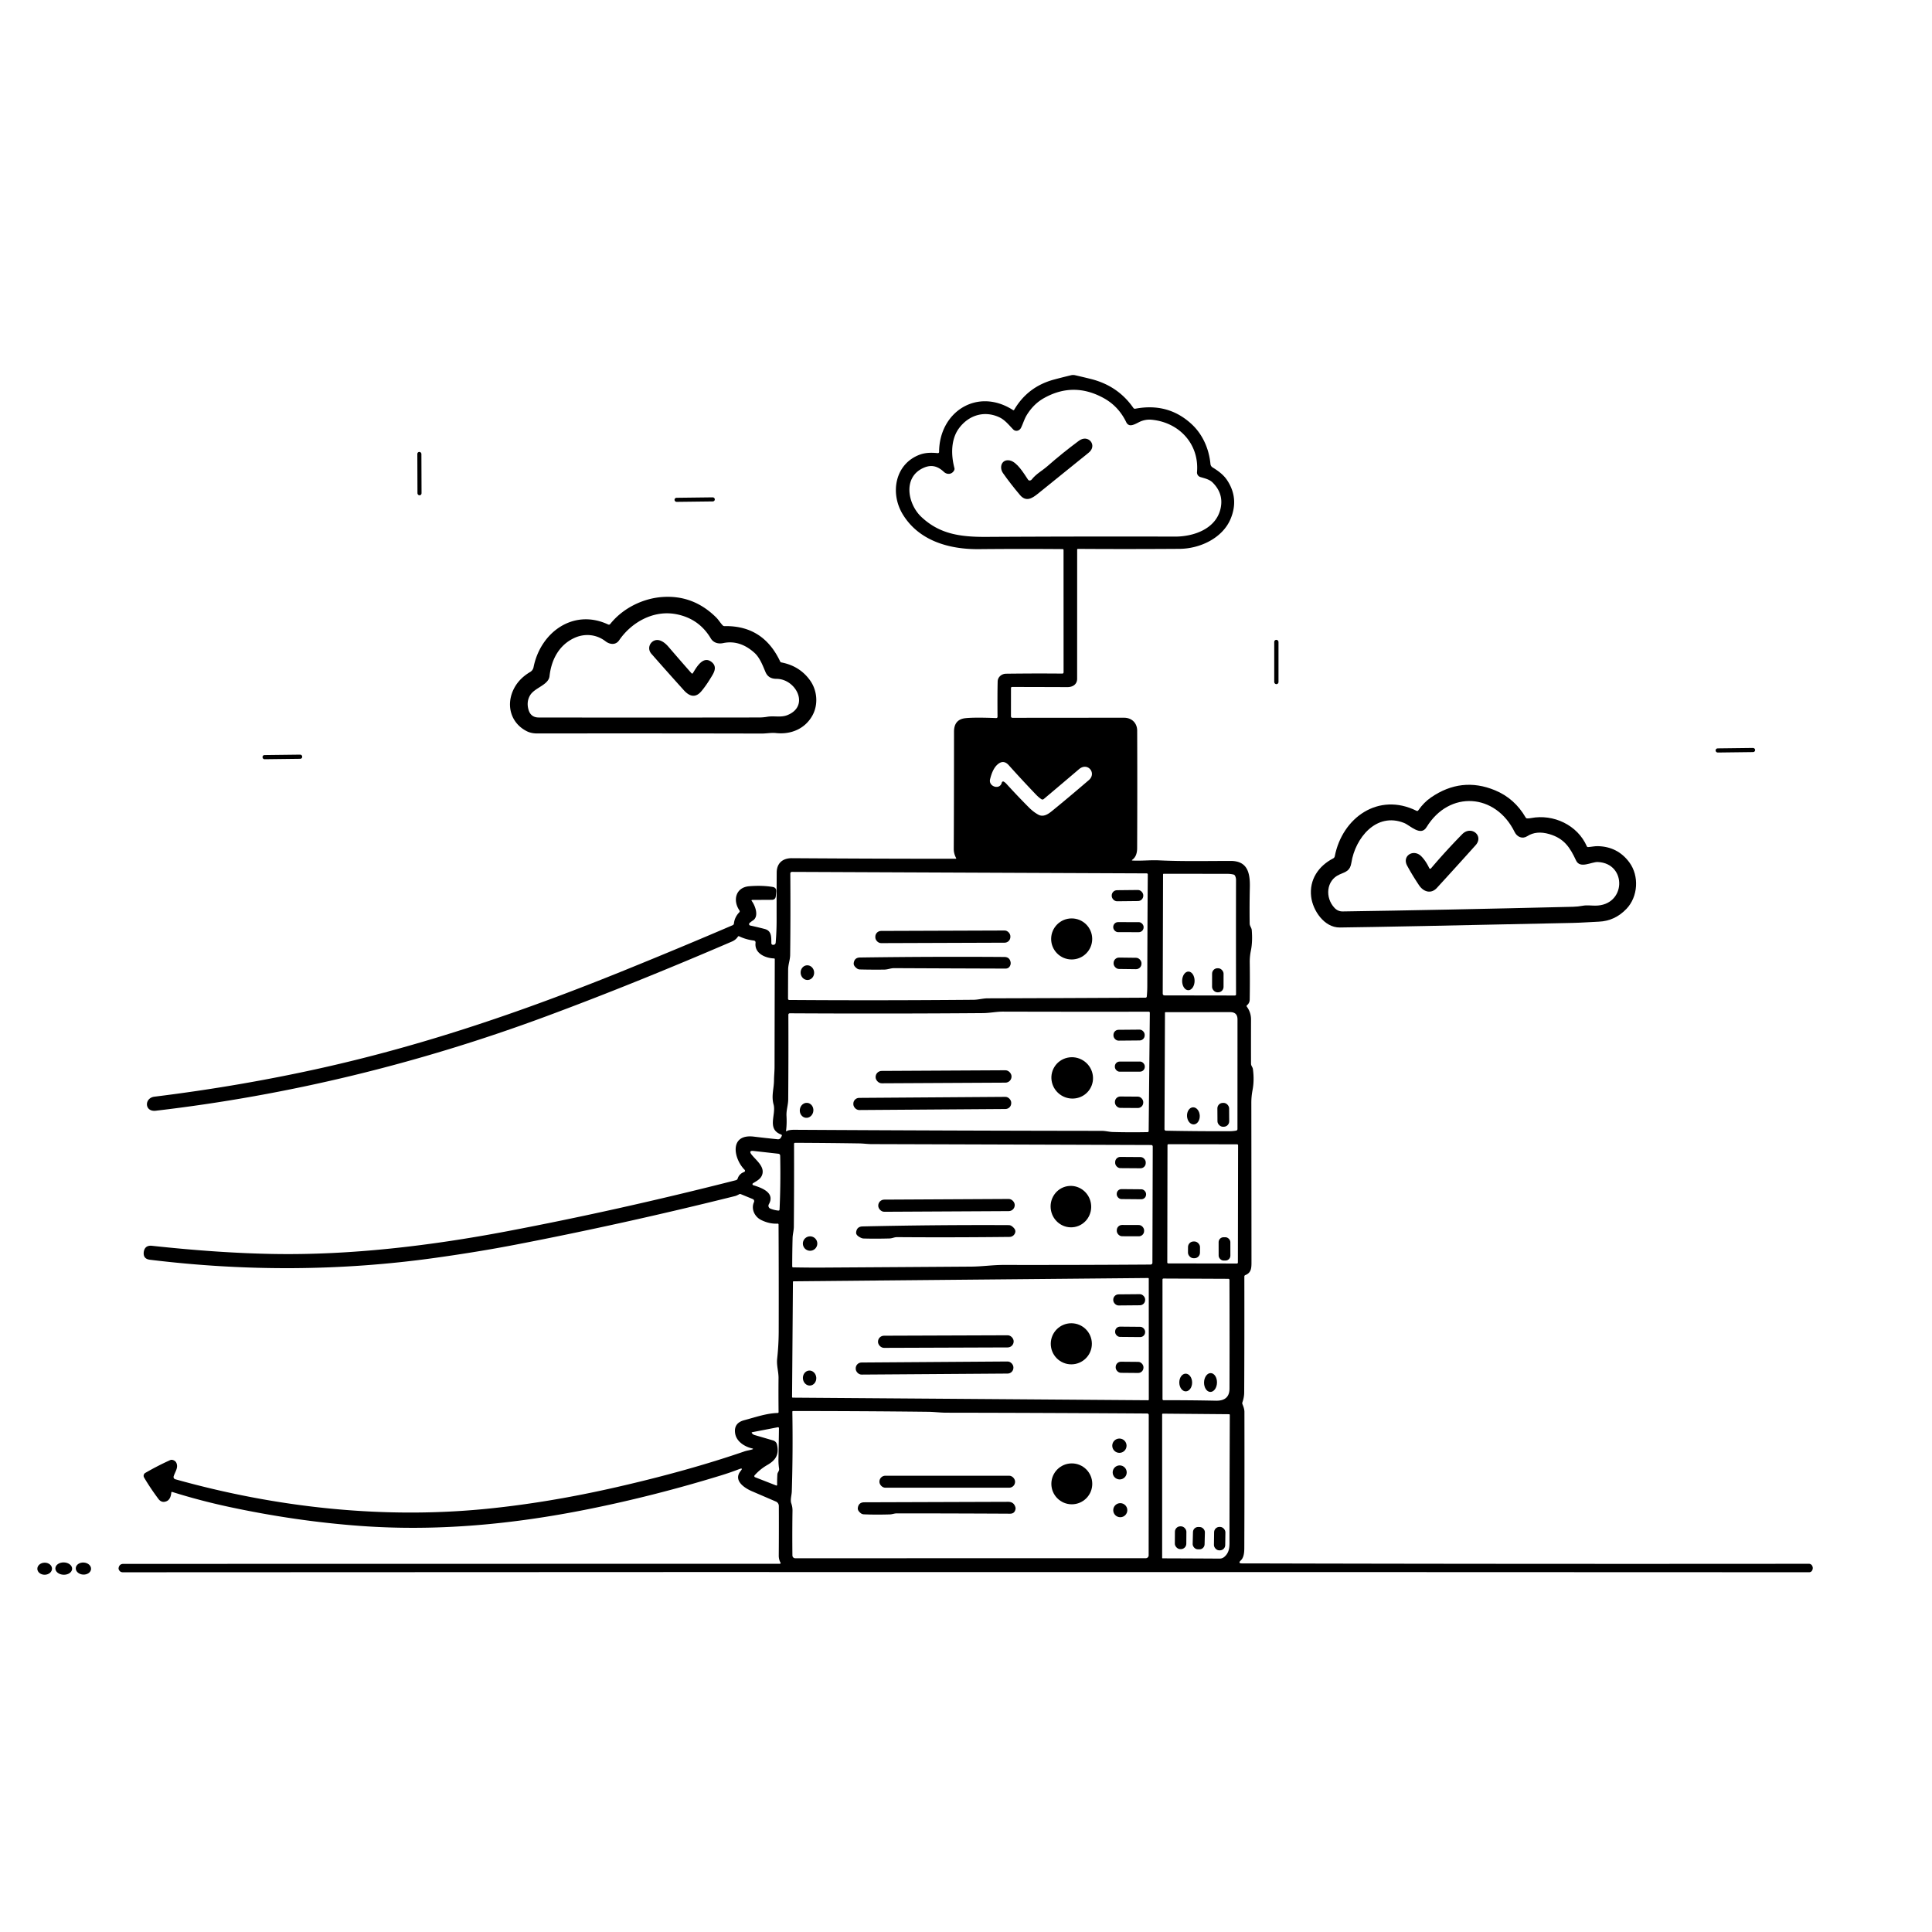 <svg xmlns="http://www.w3.org/2000/svg" version="1.1" viewBox="0.00 0.00 1024.00 1024.00">
<g id="Parent-Group"><g fill="rgba(0,0,0,0)" id="Group-rgba(0,0,0,0)">
<path d="   M 1024.00 0.00   L 1024.00 1024.00   L 0.00 1024.00   L 0.00 0.00   L 1024.00 0.00   Z   M 358.21 833.22   L 358.95 833.45   Q 359.47 833.61 359.19 834.07   Q 359.03 834.33 358.71 834.39   C 354.79 835.18 350.99 834.99 347.06 835.29   Q 313.36 837.89 284.27 841.13   Q 269.53 842.77 256.34 845.83   C 252.60 846.69 247.21 848.12 244.91 851.34   A 1.47 1.44 -29.3 0 0 244.64 852.27   C 245.03 858.09 254.83 860.10 259.52 861.01   Q 269.85 863.00 279.81 864.05   Q 300.15 866.20 321.80 867.16   Q 348.06 868.31 367.64 868.73   Q 449.09 870.47 535.25 868.92   Q 631.61 867.20 706.00 863.92   C 718.31 863.37 730.32 863.12 742.69 862.25   C 758.66 861.12 774.78 860.58 790.93 858.91   C 794.75 858.52 821.14 856.32 818.09 849.94   C 816.57 846.79 812.52 844.90 809.33 844.03   Q 796.96 840.63 781.66 839.00   Q 764.85 837.21 747.57 835.50   Q 742.48 835.00 735.88 834.83   Q 733.02 834.76 729.46 833.24   L 958.84 833.32   Q 960.02 833.32 960.53 832.26   Q 961.12 831.04 960.47 829.85   A 1.94 1.94 0.0 0 0 958.77 828.84   Q 799.81 828.99 663.75 828.64   Q 661.00 828.63 658.31 828.64   Q 655.96 828.64 657.67 827.03   C 659.63 825.21 659.50 821.56 659.51 819.50   Q 659.64 786.50 659.57 748.34   C 659.57 746.99 659.07 745.53 658.54 744.29   Q 658.32 743.77 658.50 743.25   Q 659.44 740.59 659.45 737.98   Q 659.59 711.61 659.53 676.57   A 0.79 0.77 79.7 0 1 660.02 675.84   C 663.42 674.50 663.31 671.75 663.31 668.38   Q 663.29 626.42 663.23 584.44   Q 663.23 581.17 663.88 577.72   Q 664.87 572.51 664.06 566.61   C 663.92 565.53 663.07 564.97 663.07 563.73   Q 663.03 552.87 663.07 540.38   Q 663.08 536.58 660.81 533.51   A 0.51 0.51 0.0 0 1 660.90 532.82   Q 662.34 531.66 662.37 529.78   Q 662.53 520.05 662.39 510.11   Q 662.35 506.98 663.01 503.76   Q 663.95 499.19 663.46 492.97   C 663.36 491.70 662.36 490.88 662.35 489.41   Q 662.22 479.62 662.44 470.33   C 662.61 462.63 661.23 456.30 652.25 456.31   C 639.46 456.32 626.80 456.61 614.33 456.01   C 609.68 455.79 605.06 456.35 600.33 456.11   Q 599.60 456.07 600.19 455.65   Q 602.69 453.85 602.71 449.53   Q 602.85 418.07 602.73 387.30   C 602.71 383.13 599.80 380.42 595.80 380.42   Q 565.44 380.42 536.73 380.46   Q 535.83 380.46 535.83 379.56   L 535.84 364.75   Q 535.84 364.11 536.48 364.11   Q 549.79 364.13 565.74 364.19   C 568.47 364.20 570.90 362.80 570.90 359.77   Q 570.91 324.46 570.92 291.33   Q 570.92 290.92 571.34 290.92   Q 596.77 291.09 625.16 290.90   C 636.12 290.83 648.04 285.14 652.26 274.98   Q 656.77 264.11 650.38 254.48   C 648.46 251.59 645.65 249.56 642.74 247.77   Q 641.68 247.11 641.56 245.87   C 640.81 237.93 637.46 230.30 631.74 224.95   Q 619.31 213.31 601.77 216.62   Q 601.07 216.75 600.67 216.16   Q 592.51 204.43 578.12 200.85   Q 573.90 199.80 569.80 198.87   A 4.61 4.54 44.3 0 0 567.71 198.88   Q 563.01 200.00 558.74 201.15   Q 544.70 204.90 537.52 217.23   A 0.42 0.41 32.0 0 1 536.94 217.36   C 518.16 205.22 497.82 218.14 497.74 239.54   A 0.63 0.63 0.0 0 1 497.05 240.17   C 493.79 239.86 490.59 239.83 487.49 240.98   C 474.40 245.85 471.64 261.25 478.41 272.49   C 486.96 286.68 503.16 291.21 518.81 291.06   Q 541.06 290.85 563.18 291.03   Q 563.70 291.04 563.70 291.55   L 563.72 356.27   Q 563.72 357.03 562.96 357.02   Q 549.16 356.88 533.25 357.08   C 530.91 357.11 528.84 358.80 528.78 361.19   Q 528.61 368.30 528.71 379.81   Q 528.72 380.63 527.90 380.59   Q 516.60 380.14 511.72 380.65   Q 505.66 381.28 505.65 387.78   Q 505.63 428.29 505.51 449.87   Q 505.49 452.42 506.73 454.71   Q 506.97 455.16 506.46 455.16   Q 466.82 455.17 419.68 454.86   C 414.98 454.83 411.69 457.39 411.67 462.45   Q 411.60 474.54 411.62 487.49   Q 411.63 493.52 411.13 499.59   Q 411.04 500.61 410.04 500.77   Q 409.75 500.81 409.47 500.75   A 0.85 0.84 -83.0 0 1 408.83 499.93   C 408.82 496.42 408.93 493.32 405.28 492.37   Q 401.59 491.41 397.63 490.55   A 0.78 0.77 -59.4 0 1 397.29 489.21   Q 398.18 488.44 399.13 487.82   C 402.39 485.64 400.26 480.02 398.49 477.60   Q 398.04 476.99 398.80 476.98   L 409.04 476.92   Q 411.04 476.91 411.20 474.92   L 411.40 472.53   Q 411.57 470.42 409.48 470.09   Q 403.75 469.17 397.05 469.73   C 389.99 470.32 388.24 477.12 391.89 482.50   Q 392.28 483.07 391.80 483.58   Q 389.35 486.15 389.00 489.46   Q 388.92 490.11 388.32 490.38   Q 361.59 501.87 331.15 514.22   C 277.24 536.09 225.09 553.88 169.99 566.15   Q 127.18 575.68 81.87 581.26   C 76.36 581.94 76.52 589.41 82.55 588.71   Q 187.54 576.46 289.33 538.73   Q 335.46 521.63 387.95 499.03   Q 389.98 498.16 391.08 496.47   Q 391.35 496.05 391.80 496.27   Q 395.35 497.98 399.44 498.50   Q 400.58 498.64 400.45 499.78   C 399.82 505.28 405.59 507.83 410.27 507.99   Q 410.65 508.01 410.65 508.39   Q 410.58 535.13 410.53 565.46   C 410.53 567.86 410.26 570.22 410.24 572.61   C 410.18 577.12 408.77 580.88 410.01 585.39   C 411.49 590.74 406.25 598.44 414.02 601.33   Q 414.60 601.55 414.33 602.11   C 413.89 603.03 413.45 603.96 412.21 603.84   Q 405.43 603.15 399.59 602.44   C 386.35 600.83 388.76 614.13 394.67 620.03   A 0.70 0.69 -32.8 0 1 394.42 621.17   Q 391.81 622.14 391.00 624.63   A 1.40 1.39 1.9 0 1 390.02 625.54   Q 327.84 641.39 268.61 652.62   C 227.95 660.33 185.95 665.28 145.61 664.64   Q 116.42 664.18 80.60 660.30   Q 76.83 659.89 76.21 663.47   Q 76.20 663.55 76.19 663.62   Q 75.79 667.24 79.45 667.69   Q 156.42 677.10 230.78 666.68   Q 253.81 663.45 272.86 659.78   Q 330.75 648.63 389.69 633.91   Q 390.38 633.74 391.79 632.97   Q 392.20 632.74 392.63 632.92   L 398.99 635.53   A 1.20 1.20 0.0 0 1 399.63 637.13   C 397.96 640.79 399.98 644.92 403.43 646.62   Q 407.77 648.77 412.15 648.56   Q 412.65 648.54 412.65 649.04   Q 412.80 677.86 412.73 705.55   Q 412.71 712.92 411.91 720.17   C 411.52 723.72 412.67 726.95 412.64 730.40   Q 412.56 738.70 412.66 748.39   Q 412.67 748.91 412.15 748.92   C 406.32 749.04 400.18 751.22 394.44 752.74   Q 388.77 754.24 389.65 759.77   C 390.32 764.05 394.69 766.79 398.64 767.69   Q 399.61 767.92 398.66 768.23   C 397.31 768.67 395.88 768.82 394.54 769.28   Q 364.75 779.54 326.86 788.20   Q 290.82 796.45 257.53 799.74   C 202.37 805.18 146.16 798.97 92.88 784.03   A 1.23 1.22 16.4 0 1 92.04 782.49   C 92.62 780.57 94.10 778.54 93.82 776.55   Q 93.51 774.25 91.37 773.77   A 1.91 1.84 38.4 0 0 90.22 773.88   Q 83.75 776.78 77.01 780.67   A 1.78 1.78 0.0 0 0 76.37 783.11   Q 79.59 788.60 83.94 794.43   Q 85.67 796.74 88.22 795.70   C 90.09 794.95 90.63 792.85 90.80 791.05   A 0.35 0.35 0.0 0 1 91.25 790.75   Q 105.94 795.36 120.95 798.59   Q 156.60 806.27 191.13 808.78   C 231.53 811.72 271.59 807.96 311.69 799.91   Q 346.94 792.83 382.36 781.93   Q 387.17 780.45 391.83 778.65   Q 394.10 777.77 392.56 779.66   C 388.45 784.67 394.61 788.70 398.46 790.35   Q 404.91 793.13 411.24 795.85   A 2.57 2.56 11.4 0 1 412.80 798.19   Q 412.86 811.62 412.76 824.52   C 412.75 825.70 413.03 827.07 413.62 828.11   Q 414.02 828.83 413.20 828.83   L 65.42 828.89   Q 63.29 828.89 62.87 830.98   Q 62.77 831.47 63.00 831.96   Q 63.62 833.35 65.14 833.34   L 358.21 833.22   Z   M 223.354 240.576   A 1.06 1.06 0.0 0 0 222.29 239.52   L 222.25 239.52   A 1.06 1.06 0.0 0 0 221.194 240.584   L 221.266 261.464   A 1.06 1.06 0.0 0 0 222.33 262.52   L 222.37 262.52   A 1.06 1.06 0.0 0 0 223.426 261.456   L 223.354 240.576   Z   M 378.869 264.639   A 1.05 1.05 0.0 0 0 377.806 263.602   L 358.548 263.838   A 1.05 1.05 0.0 0 0 357.51 264.901   L 357.511 264.961   A 1.05 1.05 0.0 0 0 358.574 265.998   L 377.832 265.762   A 1.05 1.05 0.0 0 0 378.87 264.7   L 378.869 264.639   Z   M 322.27 330.96   C 303.98 322.44 286.49 335.03 282.79 353.65   A 3.72 3.72 0.0 0 1 281.02 356.15   Q 274.63 359.93 271.94 365.95   C 268.21 374.29 270.97 383.42 279.23 387.57   Q 281.58 388.75 284.73 388.75   Q 346.26 388.67 403.64 388.80   C 406.20 388.81 408.80 388.26 411.32 388.54   C 419.41 389.41 426.88 386.14 430.69 379.05   C 433.78 373.30 433.15 365.93 429.35 360.62   Q 423.87 352.97 414.16 351.10   Q 413.69 351.01 413.49 350.58   Q 404.51 331.46 384.01 331.86   Q 383.44 331.87 383.05 331.46   C 381.83 330.20 380.90 328.59 379.67 327.35   Q 367.54 315.23 350.99 316.43   C 340.66 317.18 330.12 322.38 323.48 330.67   Q 322.99 331.29 322.27 330.96   Z   M 677.63 340.22   A 1.10 1.10 0.0 0 0 676.53 339.12   L 676.47 339.12   A 1.10 1.10 0.0 0 0 675.37 340.22   L 675.37 361.52   A 1.10 1.10 0.0 0 0 676.47 362.62   L 676.53 362.62   A 1.10 1.10 0.0 0 0 677.63 361.52   L 677.63 340.22   Z   M 930.249 397.482   A 1.07 1.07 0.0 0 0 929.166 396.425   L 910.367 396.655   A 1.07 1.07 0.0 0 0 909.31 397.738   L 909.311 397.798   A 1.07 1.07 0.0 0 0 910.394 398.855   L 929.193 398.625   A 1.07 1.07 0.0 0 0 930.25 397.542   L 930.249 397.482   Z   M 160.168 400.962   A 1.00 1.00 0.0 0 0 159.156 399.974   L 140.137 400.206   A 1.00 1.00 0.0 0 0 139.15 401.218   L 139.152 401.418   A 1.00 1.00 0.0 0 0 140.164 402.406   L 159.183 402.174   A 1.00 1.00 0.0 0 0 160.17 401.162   L 160.168 400.962   Z   M 750.75 429.73   C 730.69 419.78 711.47 433.28 707.46 453.82   Q 707.31 454.60 706.61 454.97   C 698.80 459.01 693.86 466.28 694.94 475.29   C 695.81 482.56 701.86 491.69 710.17 491.59   Q 736.67 491.27 833.61 489.16   C 838.26 489.06 842.85 488.70 847.47 488.50   Q 855.93 488.13 862.08 481.69   C 868.18 475.29 868.93 464.30 863.57 457.05   Q 857.42 448.75 846.95 448.48   C 845.24 448.43 843.46 448.86 841.74 448.97   Q 841.25 449.00 841.05 448.55   C 836.12 437.27 823.36 431.33 811.50 433.59   Q 810.49 433.79 809.41 433.78   Q 808.92 433.78 808.67 433.35   Q 802.79 423.15 792.31 418.84   Q 774.63 411.56 758.47 422.66   Q 754.64 425.29 751.75 429.47   Q 751.36 430.04 750.75 429.73   Z   M 27.569 831.369   A 3.89 3.20 -1.2 0 0 23.613 828.251   A 3.89 3.20 -1.2 0 0 19.791 831.532   A 3.89 3.20 -1.2 0 0 23.747 834.649   A 3.89 3.20 -1.2 0 0 27.569 831.369   Z   M 38.238 831.52   A 4.45 3.27 1.8 0 0 33.893 828.112   A 4.45 3.27 1.8 0 0 29.342 831.24   A 4.45 3.27 1.8 0 0 33.687 834.648   A 4.45 3.27 1.8 0 0 38.238 831.52   Z   M 48.262 831.625   A 4.06 3.20 3.6 0 0 44.411 828.176   A 4.06 3.20 3.6 0 0 40.158 831.115   A 4.06 3.20 3.6 0 0 44.009 834.564   A 4.06 3.20 3.6 0 0 48.262 831.625   Z" />
<path d="   M 598.40 225.25   C 600.09 225.97 602.92 224.03 604.56 223.35   Q 607.38 222.19 610.40 222.47   C 625.06 223.86 635.69 235.42 634.44 250.22   A 2.52 2.52 0.0 0 0 636.22 252.84   C 638.51 253.53 641.03 254.05 642.77 255.80   Q 648.62 261.67 646.96 269.38   C 644.64 280.24 632.81 284.44 622.72 284.41   Q 575.32 284.27 522.67 284.56   C 508.74 284.63 497.91 282.99 488.34 273.98   C 481.09 267.16 478.29 252.79 489.65 247.90   C 493.82 246.10 497.10 247.14 500.28 250.11   C 502.00 251.71 504.52 251.48 505.68 249.37   Q 506.03 248.74 505.85 248.04   C 504.00 241.01 504.03 232.94 508.13 227.21   C 513.26 220.07 521.70 217.38 529.79 221.23   C 532.67 222.61 534.76 225.29 536.98 227.57   C 538.34 228.96 540.38 228.34 541.18 226.71   C 542.27 224.47 542.93 222.05 544.24 219.93   Q 547.85 214.08 553.32 211.01   Q 569.10 202.16 585.17 211.11   Q 592.95 215.45 597.00 223.91   A 2.78 2.77 -1.2 0 0 598.40 225.25   Z   M 546.01 254.66   Q 545.28 254.83 544.86 254.20   C 542.72 251.03 539.10 244.84 535.22 244.05   C 531.02 243.19 529.37 247.56 531.63 250.79   Q 535.56 256.39 540.61 262.37   C 543.80 266.15 547.00 264.17 550.01 261.75   Q 563.59 250.83 577.04 239.92   C 581.81 236.06 576.82 229.93 571.84 233.62   Q 563.18 240.03 555.18 247.06   C 552.38 249.52 549.18 251.14 546.83 254.15   Q 546.52 254.55 546.01 254.66   Z" />
<path d="   M 405.70 356.13   C 406.81 358.78 408.81 359.79 411.57 359.80   C 421.91 359.83 429.39 374.26 417.27 379.05   C 413.85 380.40 410.26 379.29 406.67 379.90   Q 404.50 380.27 402.43 380.28   Q 341.45 380.37 285.55 380.29   Q 281.25 380.28 280.09 376.05   Q 278.94 371.86 281.00 368.46   C 283.44 364.43 290.74 363.10 291.26 358.36   C 292.24 349.48 296.43 341.83 304.36 338.15   C 309.83 335.61 316.09 336.15 320.92 339.88   C 323.19 341.63 326.32 342.04 328.16 339.36   C 334.77 329.72 346.37 323.32 358.18 325.49   Q 370.41 327.75 376.72 338.34   C 378.10 340.67 380.65 341.41 383.25 340.86   Q 392.09 339.00 399.88 346.01   C 402.70 348.55 404.25 352.69 405.70 356.13   Z   M 366.52 356.85   Q 361.03 350.64 354.30 342.81   Q 351.98 340.11 349.63 339.41   C 345.54 338.19 342.25 343.10 345.25 346.52   Q 353.74 356.19 362.46 365.85   Q 367.46 371.38 371.69 366.43   Q 374.41 363.24 377.61 357.81   C 378.96 355.52 379.72 353.05 377.35 351.03   C 372.72 347.10 369.10 353.75 367.24 356.79   A 0.45 0.45 0.0 0 1 366.52 356.85   Z" />
<path d="   M 532.03 414.30   A 0.70 0.70 0.0 0 0 530.99 414.74   C 530.03 418.92 523.84 416.93 524.75 413.08   Q 526.08 407.48 528.73 405.17   Q 531.86 402.43 534.68 405.59   Q 541.72 413.45 549.18 421.23   Q 550.46 422.57 551.95 423.59   A 1.03 1.02 42.0 0 0 553.18 423.53   Q 562.88 415.37 571.90 407.68   C 576.50 403.75 581.38 409.80 577.10 413.48   Q 566.54 422.55 557.62 429.82   C 555.56 431.50 553.03 433.24 550.35 431.80   Q 547.79 430.42 545.31 427.94   Q 539.34 421.94 533.38 415.40   Q 532.78 414.74 532.03 414.30   Z" />
<path d="   M 756.07 438.46   C 768.14 418.68 792.72 420.45 802.78 440.98   C 804.07 443.63 806.91 444.85 809.49 443.19   Q 814.31 440.07 821.21 442.10   C 829.09 444.41 832.17 449.24 835.34 456.07   C 837.46 460.63 843.53 456.74 846.89 456.89   C 862.46 457.57 861.99 480.03 845.48 480.01   C 843.23 480.01 841.10 479.65 838.85 480.07   Q 836.35 480.54 833.78 480.61   Q 762.40 482.35 711.66 483.08   Q 709.13 483.12 707.32 481.20   C 702.21 475.81 702.90 466.64 709.89 463.54   C 713.42 461.99 715.58 461.62 716.27 457.23   C 718.27 444.31 729.39 430.25 744.22 436.19   C 747.32 437.43 753.01 443.49 756.07 438.46   Z   M 758.46 460.25   A 0.56 0.56 0.0 0 1 757.53 460.13   Q 755.73 456.31 753.34 453.88   C 749.27 449.74 742.97 453.55 745.81 458.80   Q 748.47 463.73 752.10 469.17   C 754.44 472.68 758.45 474.02 761.58 470.61   Q 772.73 458.45 782.11 447.97   C 786.62 442.95 779.72 437.33 774.99 442.15   Q 766.18 451.14 758.46 460.25   Z" />
<path d="   M 418.80 506.11   Q 419.04 485.93 418.88 462.96   A 0.83 0.83 0.0 0 1 419.71 462.12   L 607.80 462.91   A 0.56 0.56 0.0 0 1 608.35 463.47   Q 608.15 490.33 608.09 522.29   Q 608.09 525.31 607.82 528.12   Q 607.75 528.79 607.08 528.79   Q 563.02 529.03 523.46 529.14   C 520.98 529.15 518.52 529.89 515.99 529.91   Q 465.31 530.35 418.31 530.01   A 0.64 0.64 0.0 0 1 417.67 529.37   Q 417.68 521.81 417.73 513.95   C 417.74 511.15 418.76 508.85 418.80 506.11   Z   M 605.958 474.493   A 2.81 2.81 0.0 0 0 603.119 471.712   L 592.02 471.828   A 2.81 2.81 0.0 0 0 589.239 474.668   L 589.242 474.908   A 2.81 2.81 0.0 0 0 592.081 477.688   L 603.18 477.572   A 2.81 2.81 0.0 0 0 605.961 474.732   L 605.958 474.493   Z   M 578.89 497.66   A 10.88 10.88 0.0 0 0 568.01 486.78   A 10.88 10.88 0.0 0 0 557.13 497.66   A 10.88 10.88 0.0 0 0 568.01 508.54   A 10.88 10.88 0.0 0 0 578.89 497.66   Z   M 606.14 491.324   A 2.56 2.56 0.0 0 0 603.585 488.76   L 592.605 488.74   A 2.56 2.56 0.0 0 0 590.04 491.296   L 590.04 491.496   A 2.56 2.56 0.0 0 0 592.595 494.06   L 603.575 494.08   A 2.56 2.56 0.0 0 0 606.14 491.524   L 606.14 491.324   Z   M 535.519 496.225   A 3.05 3.05 0.0 0 0 532.458 493.186   L 466.979 493.414   A 3.05 3.05 0.0 0 0 463.94 496.475   L 463.941 496.835   A 3.05 3.05 0.0 0 0 467.002 499.874   L 532.481 499.646   A 3.05 3.05 0.0 0 0 535.52 496.585   L 535.519 496.225   Z   M 473.94 513.14   Q 503.04 513.28 532.87 513.37   Q 534.85 513.38 535.51 511.51   Q 535.78 510.74 535.63 509.95   Q 535.12 507.24 532.35 507.22   Q 494.35 506.95 455.81 507.50   Q 452.85 507.54 452.49 510.48   Q 452.31 511.90 454.19 513.30   A 2.72 2.71 -26.0 0 0 455.74 513.83   Q 461.88 513.99 468.66 513.91   C 470.60 513.88 472.04 513.14 473.94 513.14   Z   M 605.011 510.56   A 2.88 2.88 0.0 0 0 602.167 507.645   L 593.147 507.535   A 2.88 2.88 0.0 0 0 590.232 510.38   L 590.229 510.66   A 2.88 2.88 0.0 0 0 593.073 513.575   L 602.093 513.685   A 2.88 2.88 0.0 0 0 605.008 510.84   L 605.011 510.56   Z   M 428.25 519.407   A 3.90 3.58 85.3 0 0 431.498 515.227   A 3.90 3.58 85.3 0 0 427.61 511.633   A 3.90 3.58 85.3 0 0 424.362 515.813   A 3.90 3.58 85.3 0 0 428.25 519.407   Z" />
<path d="   M 616.83 463.11   Q 634.24 463.13 650.57 463.15   Q 652.28 463.16 653.77 463.52   A 1.27 1.26 -6.2 0 1 654.60 464.18   Q 655.13 465.24 655.12 466.45   Q 655.06 495.67 655.13 526.98   Q 655.13 527.64 654.47 527.64   L 617.30 527.58   Q 616.27 527.58 616.27 526.55   L 616.44 463.50   Q 616.44 463.11 616.83 463.11   Z   M 648.516 516.065   A 2.87 2.87 0.0 0 0 645.651 513.19   L 645.311 513.19   A 2.87 2.87 0.0 0 0 642.436 516.055   L 642.424 523.075   A 2.87 2.87 0.0 0 0 645.289 525.95   L 645.629 525.95   A 2.87 2.87 0.0 0 0 648.504 523.085   L 648.516 516.065   Z   M 629.808 524.83   A 4.94 3.30 90.6 0 0 633.16 519.925   A 4.94 3.30 90.6 0 0 629.912 514.95   A 4.94 3.30 90.6 0 0 626.56 519.855   A 4.94 3.30 90.6 0 0 629.808 524.83   Z" />
<path d="   M 417.85 599.12   Q 417.46 599.20 417.15 599.44   Q 416.56 599.89 416.65 599.15   Q 417.08 595.63 416.86 591.51   C 416.69 588.37 417.75 585.72 417.77 582.69   Q 417.94 559.70 417.85 537.93   Q 417.85 537.06 418.72 537.07   Q 470.66 537.36 520.97 536.97   C 524.62 536.94 528.06 536.17 531.66 536.18   Q 571.75 536.29 608.90 536.22   A 0.54 0.53 90.0 0 1 609.43 536.76   L 608.82 599.48   A 0.58 0.58 0.0 0 1 608.25 600.05   Q 598.98 600.23 589.84 599.99   C 587.91 599.94 586.01 599.39 584.07 599.38   Q 503.58 599.29 420.83 598.81   Q 419.33 598.80 417.85 599.12   Z   M 606.698 548.378   A 2.68 2.68 0.0 0 0 603.995 545.721   L 592.815 545.819   A 2.68 2.68 0.0 0 0 590.159 548.522   L 590.162 548.902   A 2.68 2.68 0.0 0 0 592.865 551.559   L 604.045 551.461   A 2.68 2.68 0.0 0 0 606.701 548.758   L 606.698 548.378   Z   M 577.697 577.165   A 11.08 10.91 31.9 0 0 574.055 562.048   A 11.08 10.91 31.9 0 0 558.883 565.455   A 11.08 10.91 31.9 0 0 562.525 580.572   A 11.08 10.91 31.9 0 0 577.697 577.165   Z   M 606.76 565.176   A 2.54 2.54 0.0 0 0 604.215 562.641   L 593.435 562.659   A 2.54 2.54 0.0 0 0 590.9 565.204   L 590.9 565.484   A 2.54 2.54 0.0 0 0 593.445 568.019   L 604.225 568.001   A 2.54 2.54 0.0 0 0 606.76 565.456   L 606.76 565.176   Z   M 536.129 570.481   A 3.23 3.23 0.0 0 0 532.882 567.268   L 467.303 567.612   A 3.23 3.23 0.0 0 0 464.09 570.859   L 464.091 570.959   A 3.23 3.23 0.0 0 0 467.338 574.172   L 532.917 573.828   A 3.23 3.23 0.0 0 0 536.13 570.581   L 536.129 570.481   Z   M 605.951 584.122   A 2.87 2.87 0.0 0 0 603.101 581.232   L 593.821 581.168   A 2.87 2.87 0.0 0 0 590.931 584.018   L 590.929 584.318   A 2.87 2.87 0.0 0 0 593.779 587.207   L 603.059 587.272   A 2.87 2.87 0.0 0 0 605.949 584.422   L 605.951 584.122   Z   M 535.968 584.418   A 3.08 3.08 0.0 0 0 532.867 581.36   L 455.349 581.901   A 3.08 3.08 0.0 0 0 452.29 585.002   L 452.292 585.282   A 3.08 3.08 0.0 0 0 455.393 588.341   L 532.912 587.799   A 3.08 3.08 0.0 0 0 535.97 584.698   L 535.968 584.418   Z   M 427.06 592.454   A 3.98 3.60 96.5 0 0 431.087 588.908   A 3.98 3.60 96.5 0 0 427.961 584.546   A 3.98 3.60 96.5 0 0 423.933 588.092   A 3.98 3.60 96.5 0 0 427.06 592.454   Z" />
<path d="   M 617.81 536.46   L 652.05 536.45   Q 655.90 536.45 655.90 540.30   L 655.88 598.43   A 0.85 0.84 -4.9 0 1 655.17 599.26   Q 653.41 599.56 651.77 599.57   Q 635.53 599.64 617.99 599.30   A 0.80 0.80 0.0 0 1 617.20 598.50   L 617.46 536.81   A 0.35 0.35 0.0 0 1 617.81 536.46   Z   M 651.456 587.428   A 2.89 2.89 0.0 0 0 648.546 584.559   L 648.106 584.562   A 2.89 2.89 0.0 0 0 645.236 587.472   L 645.284 594.332   A 2.89 2.89 0.0 0 0 648.194 597.201   L 648.634 597.198   A 2.89 2.89 0.0 0 0 651.504 594.288   L 651.456 587.428   Z   M 632.765 595.963   A 4.54 3.38 86.9 0 0 635.895 591.247   A 4.54 3.38 86.9 0 0 632.274 586.897   A 4.54 3.38 86.9 0 0 629.145 591.613   A 4.54 3.38 86.9 0 0 632.765 595.963   Z" />
<path d="   M 609.86 670.24   Q 571.04 670.51 532.00 670.44   C 526.22 670.43 520.60 671.29 514.87 671.33   Q 474.75 671.61 437.25 671.84   Q 428.78 671.90 420.36 671.73   A 0.48 0.48 0.0 0 1 419.89 671.25   Q 419.90 663.40 420.09 656.14   C 420.14 654.20 420.73 652.21 420.75 650.20   Q 420.93 629.31 420.86 606.33   Q 420.85 605.71 421.47 605.71   Q 438.98 605.78 455.37 606.03   C 457.61 606.06 459.79 606.40 462.09 606.40   Q 537.84 606.62 610.07 606.88   Q 610.98 606.88 610.98 607.79   L 610.80 669.30   A 0.95 0.94 -0.3 0 1 609.86 670.24   Z   M 607.261 616.027   A 2.74 2.74 0.0 0 0 604.541 613.268   L 593.821 613.193   A 2.74 2.74 0.0 0 0 591.062 615.913   L 591.059 616.373   A 2.74 2.74 0.0 0 0 593.779 619.133   L 604.499 619.207   A 2.74 2.74 0.0 0 0 607.258 616.486   L 607.261 616.027   Z   M 569.565 650.343   A 10.99 10.75 79.7 0 0 578.177 637.608   A 10.99 10.75 79.7 0 0 565.635 628.717   A 10.99 10.75 79.7 0 0 557.023 641.452   A 10.99 10.75 79.7 0 0 569.565 650.343   Z   M 607.451 632.888   A 2.52 2.52 0.0 0 0 604.953 630.346   L 594.433 630.254   A 2.52 2.52 0.0 0 0 591.891 632.752   L 591.889 632.992   A 2.52 2.52 0.0 0 0 594.387 635.534   L 604.907 635.626   A 2.52 2.52 0.0 0 0 607.449 633.128   L 607.451 632.888   Z   M 537.829 638.641   A 3.18 3.18 0.0 0 0 534.633 635.477   L 468.654 635.823   A 3.18 3.18 0.0 0 0 465.49 639.019   L 465.491 639.099   A 3.18 3.18 0.0 0 0 468.687 642.263   L 534.666 641.917   A 3.18 3.18 0.0 0 0 537.83 638.721   L 537.829 638.641   Z   M 475.48 655.71   Q 504.34 655.93 535.08 655.59   A 3.15 3.14 -84.4 0 0 538.12 653.09   Q 538.46 651.48 536.25 649.87   A 2.81 2.77 62.9 0 0 534.65 649.34   Q 496.31 649.15 457.19 650.03   Q 454.11 650.10 453.77 653.17   Q 453.58 654.84 456.49 656.14   A 3.53 3.45 57.0 0 0 457.78 656.43   Q 463.86 656.61 471.44 656.41   C 472.94 656.37 474.01 655.70 475.48 655.71   Z   M 606.401 652.095   A 2.80 2.80 0.0 0 0 603.61 649.285   L 594.731 649.255   A 2.80 2.80 0.0 0 0 591.921 652.045   L 591.919 652.425   A 2.80 2.80 0.0 0 0 594.71 655.235   L 603.59 655.265   A 2.80 2.80 0.0 0 0 606.399 652.475   L 606.401 652.095   Z   M 433.19 659.11   A 3.83 3.83 0.0 0 0 429.36 655.28   A 3.83 3.83 0.0 0 0 425.53 659.11   A 3.83 3.83 0.0 0 0 429.36 662.94   A 3.83 3.83 0.0 0 0 433.19 659.11   Z" />
<path d="   M 656.106 669.183   A 0.51 0.51 0.0 0 1 655.595 669.692   L 619.195 669.628   A 0.51 0.51 0.0 0 1 618.686 669.117   L 618.794 606.957   A 0.51 0.51 0.0 0 1 619.305 606.448   L 655.705 606.512   A 0.51 0.51 0.0 0 1 656.214 607.023   L 656.106 669.183   Z   M 652.114 658.365   A 2.61 2.61 0.0 0 0 649.499 655.759   L 648.499 655.761   A 2.61 2.61 0.0 0 0 645.894 658.375   L 645.906 665.515   A 2.61 2.61 0.0 0 0 648.521 668.121   L 649.521 668.119   A 2.61 2.61 0.0 0 0 652.126 665.505   L 652.114 658.365   Z   M 636.03 660.982   A 2.95 2.95 0.0 0 0 633.101 658.012   L 632.641 658.009   A 2.95 2.95 0.0 0 0 629.67 660.938   L 629.65 663.918   A 2.95 2.95 0.0 0 0 632.579 666.888   L 633.039 666.891   A 2.95 2.95 0.0 0 0 636.01 663.962   L 636.03 660.982   Z" />
<path d="   M 407.50 638.29   C 411.07 632.04 403.40 629.48 399.22 628.17   A 0.56 0.55 -52.7 0 1 399.09 627.17   C 400.86 626.02 402.90 625.12 403.80 623.06   C 405.75 618.54 400.77 615.04 398.36 611.97   Q 396.60 609.71 399.44 610.03   L 412.59 611.51   A 1.04 1.03 -87.5 0 1 413.51 612.52   Q 413.82 627.35 413.18 641.04   Q 413.15 641.70 412.48 641.63   Q 410.24 641.39 408.30 640.59   A 1.62 1.62 0.0 0 1 407.50 638.29   Z" />
<path d="   M 420.61 679.11   L 608.52 677.37   A 0.35 0.35 0.0 0 1 608.87 677.72   L 608.89 741.81   A 0.35 0.35 0.0 0 1 608.54 742.16   L 420.16 740.78   A 0.35 0.35 0.0 0 1 419.81 740.43   L 420.27 679.45   A 0.35 0.35 0.0 0 1 420.61 679.11   Z   M 606.948 688.726   A 2.81 2.81 0.0 0 0 604.114 685.941   L 592.835 686.039   A 2.81 2.81 0.0 0 0 590.049 688.874   L 590.052 689.134   A 2.81 2.81 0.0 0 0 592.886 691.919   L 604.165 691.821   A 2.81 2.81 0.0 0 0 606.951 688.986   L 606.948 688.726   Z   M 578.71 712.24   A 10.89 10.89 0.0 0 0 567.82 701.35   A 10.89 10.89 0.0 0 0 556.93 712.24   A 10.89 10.89 0.0 0 0 567.82 723.13   A 10.89 10.89 0.0 0 0 578.71 712.24   Z   M 606.941 705.859   A 2.60 2.60 0.0 0 0 604.364 703.237   L 593.664 703.143   A 2.60 2.60 0.0 0 0 591.041 705.721   L 591.039 705.961   A 2.60 2.60 0.0 0 0 593.616 708.583   L 604.316 708.677   A 2.60 2.60 0.0 0 0 606.939 706.099   L 606.941 705.859   Z   M 537.26 710.885   A 3.17 3.17 0.0 0 0 534.079 707.726   L 468.519 707.954   A 3.17 3.17 0.0 0 0 465.36 711.135   L 465.36 711.236   A 3.17 3.17 0.0 0 0 468.541 714.394   L 534.101 714.166   A 3.17 3.17 0.0 0 0 537.26 710.985   L 537.26 710.885   Z   M 537.128 724.678   A 3.08 3.08 0.0 0 0 534.027 721.62   L 456.609 722.16   A 3.08 3.08 0.0 0 0 453.55 725.262   L 453.552 725.502   A 3.08 3.08 0.0 0 0 456.653 728.56   L 534.071 728.02   A 3.08 3.08 0.0 0 0 537.13 724.918   L 537.128 724.678   Z   M 606.061 724.634   A 2.79 2.79 0.0 0 0 603.295 721.82   L 594.156 721.74   A 2.79 2.79 0.0 0 0 591.342 724.506   L 591.339 724.806   A 2.79 2.79 0.0 0 0 594.105 727.62   L 603.244 727.7   A 2.79 2.79 0.0 0 0 606.058 724.934   L 606.061 724.634   Z   M 429.426 734.367   A 3.98 3.55 85.3 0 0 432.638 730.109   A 3.98 3.55 85.3 0 0 428.774 726.433   A 3.98 3.55 85.3 0 0 425.562 730.691   A 3.98 3.55 85.3 0 0 429.426 734.367   Z" />
<path d="   M 616.74 742.14   A 0.59 0.58 89.5 0 1 616.15 741.55   L 616.14 678.26   Q 616.14 677.65 616.74 677.65   L 651.08 677.80   A 0.57 0.56 89.5 0 1 651.64 678.36   Q 651.74 710.18 651.66 735.99   Q 651.64 742.54 644.49 742.40   Q 630.92 742.12 616.74 742.14   Z   M 628.491 737.45   A 4.69 3.40 89.5 0 0 631.85 732.73   A 4.69 3.40 89.5 0 0 628.409 728.07   A 4.69 3.40 89.5 0 0 625.05 732.79   A 4.69 3.40 89.5 0 0 628.491 737.45   Z   M 641.487 737.749   A 4.99 3.43 91.3 0 0 645.029 732.838   A 4.99 3.43 91.3 0 0 641.713 727.771   A 4.99 3.43 91.3 0 0 638.171 732.682   A 4.99 3.43 91.3 0 0 641.487 737.749   Z" />
<path d="   M 419.40 796.81   C 418.75 794.94 419.61 792.50 419.67 790.47   Q 420.31 770.19 419.96 748.24   A 0.37 0.37 0.0 0 1 420.33 747.87   Q 456.94 747.88 492.03 748.28   C 495.20 748.32 498.46 748.76 501.70 748.76   Q 554.73 748.84 608.08 749.19   A 0.78 0.78 0.0 0 1 608.86 749.97   L 608.81 824.36   A 1.53 1.53 0.0 0 1 607.28 825.89   L 421.49 825.91   A 1.49 1.48 -0.4 0 1 420.00 824.45   Q 419.86 812.85 420.04 800.67   Q 420.07 798.75 419.40 796.81   Z   M 597.10 766.25   A 3.79 3.79 0.0 0 0 593.31 762.46   A 3.79 3.79 0.0 0 0 589.52 766.25   A 3.79 3.79 0.0 0 0 593.31 770.04   A 3.79 3.79 0.0 0 0 597.10 766.25   Z   M 578.92 786.47   A 10.84 10.84 0.0 0 0 568.08 775.63   A 10.84 10.84 0.0 0 0 557.24 786.47   A 10.84 10.84 0.0 0 0 568.08 797.31   A 10.84 10.84 0.0 0 0 578.92 786.47   Z   M 597.18 780.41   A 3.72 3.72 0.0 0 0 593.46 776.69   A 3.72 3.72 0.0 0 0 589.74 780.41   A 3.72 3.72 0.0 0 0 593.46 784.13   A 3.72 3.72 0.0 0 0 597.18 780.41   Z   M 538.01 785.29   A 3.13 3.13 0.0 0 0 534.88 782.16   L 469.24 782.16   A 3.13 3.13 0.0 0 0 466.11 785.29   L 466.11 785.39   A 3.13 3.13 0.0 0 0 469.24 788.52   L 534.88 788.52   A 3.13 3.13 0.0 0 0 538.01 785.39   L 538.01 785.29   Z   M 475.42 802.12   Q 505.47 802.13 535.34 802.29   Q 537.72 802.30 538.22 799.97   Q 538.34 799.41 538.19 798.87   Q 537.36 795.99 534.37 796.00   L 458.08 796.25   Q 455.05 796.26 454.66 799.27   Q 454.48 800.64 456.22 802.02   A 2.70 2.69 -24.1 0 0 457.80 802.62   Q 463.84 802.89 471.62 802.67   C 472.95 802.63 474.04 802.11 475.42 802.12   Z   M 597.50 800.43   A 3.73 3.73 0.0 0 0 593.77 796.70   A 3.73 3.73 0.0 0 0 590.04 800.43   A 3.73 3.73 0.0 0 0 593.77 804.16   A 3.73 3.73 0.0 0 0 597.50 800.43   Z" />
<path d="   M 651.82 749.96   Q 651.69 783.25 651.65 815.41   C 651.64 819.04 652.01 822.40 649.07 825.05   Q 647.92 826.09 646.47 826.09   Q 631.03 826.00 616.18 825.95   A 0.22 0.22 0.0 0 1 615.96 825.73   L 615.96 749.65   A 0.39 0.39 0.0 0 1 616.35 749.26   L 651.43 749.56   A 0.40 0.39 90.0 0 1 651.82 749.96   Z   M 628.812 811.881   A 2.87 2.87 0.0 0 0 625.962 808.991   L 625.622 808.989   A 2.87 2.87 0.0 0 0 622.732 811.839   L 622.688 818.179   A 2.87 2.87 0.0 0 0 625.538 821.069   L 625.878 821.071   A 2.87 2.87 0.0 0 0 628.768 818.221   L 628.812 811.881   Z   M 638.622 812.154   A 2.72 2.72 0.0 0 0 635.975 809.364   L 635.095 809.341   A 2.72 2.72 0.0 0 0 632.305 811.988   L 632.138 818.366   A 2.72 2.72 0.0 0 0 634.785 821.157   L 635.665 821.179   A 2.72 2.72 0.0 0 0 638.455 818.532   L 638.622 812.154   Z   M 649.487 812.162   A 2.82 2.82 0.0 0 0 646.707 809.303   L 646.367 809.298   A 2.82 2.82 0.0 0 0 643.508 812.079   L 643.413 818.858   A 2.82 2.82 0.0 0 0 646.193 821.717   L 646.533 821.722   A 2.82 2.82 0.0 0 0 649.392 818.941   L 649.487 812.162   Z" />
<path d="   M 412.03 781.44   Q 411.85 784.29 411.90 787.02   A 0.35 0.35 0.0 0 1 411.43 787.35   L 400.20 782.96   A 0.63 0.63 0.0 0 1 399.96 781.95   Q 402.87 778.68 406.67 776.49   C 411.10 773.95 413.06 771.00 411.81 765.61   Q 411.42 763.95 409.60 763.42   Q 404.74 761.99 399.95 760.60   Q 399.05 760.34 398.52 759.60   Q 398.22 759.18 398.72 759.09   L 412.27 756.47   A 0.49 0.49 0.0 0 1 412.86 756.96   Q 412.76 764.83 412.60 773.53   Q 412.56 775.90 412.92 778.30   C 413.14 779.75 412.10 780.26 412.03 781.44   Z" />
</g>
<g fill="#000000" id="Group-000000">
<path d="   M 729.46 833.24   L 358.21 833.22   L 65.14 833.34   Q 63.62 833.35 63.00 831.96   Q 62.77 831.47 62.87 830.98   Q 63.29 828.89 65.42 828.89   L 413.20 828.83   Q 414.02 828.83 413.62 828.11   C 413.03 827.07 412.75 825.70 412.76 824.52   Q 412.86 811.62 412.80 798.19   A 2.57 2.56 11.4 0 0 411.24 795.85   Q 404.91 793.13 398.46 790.35   C 394.61 788.70 388.45 784.67 392.56 779.66   Q 394.10 777.77 391.83 778.65   Q 387.17 780.45 382.36 781.93   Q 346.94 792.83 311.69 799.91   C 271.59 807.96 231.53 811.72 191.13 808.78   Q 156.60 806.27 120.95 798.59   Q 105.94 795.36 91.25 790.75   A 0.35 0.35 0.0 0 0 90.80 791.05   C 90.63 792.85 90.09 794.95 88.22 795.70   Q 85.67 796.74 83.94 794.43   Q 79.59 788.60 76.37 783.11   A 1.78 1.78 0.0 0 1 77.01 780.67   Q 83.75 776.78 90.22 773.88   A 1.91 1.84 38.4 0 1 91.37 773.77   Q 93.51 774.25 93.82 776.55   C 94.10 778.54 92.62 780.57 92.04 782.49   A 1.23 1.22 16.4 0 0 92.88 784.03   C 146.16 798.97 202.37 805.18 257.53 799.74   Q 290.82 796.45 326.86 788.20   Q 364.75 779.54 394.54 769.28   C 395.88 768.82 397.31 768.67 398.66 768.23   Q 399.61 767.92 398.64 767.69   C 394.69 766.79 390.32 764.05 389.65 759.77   Q 388.77 754.24 394.44 752.74   C 400.18 751.22 406.32 749.04 412.15 748.92   Q 412.67 748.91 412.66 748.39   Q 412.56 738.70 412.64 730.40   C 412.67 726.95 411.52 723.72 411.91 720.17   Q 412.71 712.92 412.73 705.55   Q 412.80 677.86 412.65 649.04   Q 412.65 648.54 412.15 648.56   Q 407.77 648.77 403.43 646.62   C 399.98 644.92 397.96 640.79 399.63 637.13   A 1.20 1.20 0.0 0 0 398.99 635.53   L 392.63 632.92   Q 392.20 632.74 391.79 632.97   Q 390.38 633.74 389.69 633.91   Q 330.75 648.63 272.86 659.78   Q 253.81 663.45 230.78 666.68   Q 156.42 677.10 79.45 667.69   Q 75.79 667.24 76.19 663.62   Q 76.20 663.55 76.21 663.47   Q 76.83 659.89 80.60 660.30   Q 116.42 664.18 145.61 664.64   C 185.95 665.28 227.95 660.33 268.61 652.62   Q 327.84 641.39 390.02 625.54   A 1.40 1.39 1.9 0 0 391.00 624.63   Q 391.81 622.14 394.42 621.17   A 0.70 0.69 -32.8 0 0 394.67 620.03   C 388.76 614.13 386.35 600.83 399.59 602.44   Q 405.43 603.15 412.21 603.84   C 413.45 603.96 413.89 603.03 414.33 602.11   Q 414.60 601.55 414.02 601.33   C 406.25 598.44 411.49 590.74 410.01 585.39   C 408.77 580.88 410.18 577.12 410.24 572.61   C 410.26 570.22 410.53 567.86 410.53 565.46   Q 410.58 535.13 410.65 508.39   Q 410.65 508.01 410.27 507.99   C 405.59 507.83 399.82 505.28 400.45 499.78   Q 400.58 498.64 399.44 498.50   Q 395.35 497.98 391.80 496.27   Q 391.35 496.05 391.08 496.47   Q 389.98 498.16 387.95 499.03   Q 335.46 521.63 289.33 538.73   Q 187.54 576.46 82.55 588.71   C 76.52 589.41 76.36 581.94 81.87 581.26   Q 127.18 575.68 169.99 566.15   C 225.09 553.88 277.24 536.09 331.15 514.22   Q 361.59 501.87 388.32 490.38   Q 388.92 490.11 389.00 489.46   Q 389.35 486.15 391.80 483.58   Q 392.28 483.07 391.89 482.50   C 388.24 477.12 389.99 470.32 397.05 469.73   Q 403.75 469.17 409.48 470.09   Q 411.57 470.42 411.40 472.53   L 411.20 474.92   Q 411.04 476.91 409.04 476.92   L 398.80 476.98   Q 398.04 476.99 398.49 477.60   C 400.26 480.02 402.39 485.64 399.13 487.82   Q 398.18 488.44 397.29 489.21   A 0.78 0.77 -59.4 0 0 397.63 490.55   Q 401.59 491.41 405.28 492.37   C 408.93 493.32 408.82 496.42 408.83 499.93   A 0.85 0.84 -83.0 0 0 409.47 500.75   Q 409.75 500.81 410.04 500.77   Q 411.04 500.61 411.13 499.59   Q 411.63 493.52 411.62 487.49   Q 411.60 474.54 411.67 462.45   C 411.69 457.39 414.98 454.83 419.68 454.86   Q 466.82 455.17 506.46 455.16   Q 506.97 455.16 506.73 454.71   Q 505.49 452.42 505.51 449.87   Q 505.63 428.29 505.65 387.78   Q 505.66 381.28 511.72 380.65   Q 516.60 380.14 527.90 380.59   Q 528.72 380.63 528.71 379.81   Q 528.61 368.30 528.78 361.19   C 528.84 358.80 530.91 357.11 533.25 357.08   Q 549.16 356.88 562.96 357.02   Q 563.72 357.03 563.72 356.27   L 563.70 291.55   Q 563.70 291.04 563.18 291.03   Q 541.06 290.85 518.81 291.06   C 503.16 291.21 486.96 286.68 478.41 272.49   C 471.64 261.25 474.40 245.85 487.49 240.98   C 490.59 239.83 493.79 239.86 497.05 240.17   A 0.63 0.63 0.0 0 0 497.74 239.54   C 497.82 218.14 518.16 205.22 536.94 217.36   A 0.42 0.41 32.0 0 0 537.52 217.23   Q 544.70 204.90 558.74 201.15   Q 563.01 200.00 567.71 198.88   A 4.61 4.54 44.3 0 1 569.80 198.87   Q 573.90 199.80 578.12 200.85   Q 592.51 204.43 600.67 216.16   Q 601.07 216.75 601.77 216.62   Q 619.31 213.31 631.74 224.95   C 637.46 230.30 640.81 237.93 641.56 245.87   Q 641.68 247.11 642.74 247.77   C 645.65 249.56 648.46 251.59 650.38 254.48   Q 656.77 264.11 652.26 274.98   C 648.04 285.14 636.12 290.83 625.16 290.90   Q 596.77 291.09 571.34 290.92   Q 570.92 290.92 570.92 291.33   Q 570.91 324.46 570.90 359.77   C 570.90 362.80 568.47 364.20 565.74 364.19   Q 549.79 364.13 536.48 364.11   Q 535.84 364.11 535.84 364.75   L 535.83 379.56   Q 535.83 380.46 536.73 380.46   Q 565.44 380.42 595.80 380.42   C 599.80 380.42 602.71 383.13 602.73 387.30   Q 602.85 418.07 602.71 449.53   Q 602.69 453.85 600.19 455.65   Q 599.60 456.07 600.33 456.11   C 605.06 456.35 609.68 455.79 614.33 456.01   C 626.80 456.61 639.46 456.32 652.25 456.31   C 661.23 456.30 662.61 462.63 662.44 470.33   Q 662.22 479.62 662.35 489.41   C 662.36 490.88 663.36 491.70 663.46 492.97   Q 663.95 499.19 663.01 503.76   Q 662.35 506.98 662.39 510.11   Q 662.53 520.05 662.37 529.78   Q 662.34 531.66 660.90 532.82   A 0.51 0.51 0.0 0 0 660.81 533.51   Q 663.08 536.58 663.07 540.38   Q 663.03 552.87 663.07 563.73   C 663.07 564.97 663.92 565.53 664.06 566.61   Q 664.87 572.51 663.88 577.72   Q 663.23 581.17 663.23 584.44   Q 663.29 626.42 663.31 668.38   C 663.31 671.75 663.42 674.50 660.02 675.84   A 0.79 0.77 79.7 0 0 659.53 676.57   Q 659.59 711.61 659.45 737.98   Q 659.44 740.59 658.50 743.25   Q 658.32 743.77 658.54 744.29   C 659.07 745.53 659.57 746.99 659.57 748.34   Q 659.64 786.50 659.51 819.50   C 659.50 821.56 659.63 825.21 657.67 827.03   Q 655.96 828.64 658.31 828.64   Q 661.00 828.63 663.75 828.64   Q 799.81 828.99 958.77 828.84   A 1.94 1.94 0.0 0 1 960.47 829.85   Q 961.12 831.04 960.53 832.26   Q 960.02 833.32 958.84 833.32   L 729.46 833.24   Z   M 598.40 225.25   A 2.78 2.77 -1.2 0 1 597.00 223.91   Q 592.95 215.45 585.17 211.11   Q 569.10 202.16 553.32 211.01   Q 547.85 214.08 544.24 219.93   C 542.93 222.05 542.27 224.47 541.18 226.71   C 540.38 228.34 538.34 228.96 536.98 227.57   C 534.76 225.29 532.67 222.61 529.79 221.23   C 521.70 217.38 513.26 220.07 508.13 227.21   C 504.03 232.94 504.00 241.01 505.85 248.04   Q 506.03 248.74 505.68 249.37   C 504.52 251.48 502.00 251.71 500.28 250.11   C 497.10 247.14 493.82 246.10 489.65 247.90   C 478.29 252.79 481.09 267.16 488.34 273.98   C 497.91 282.99 508.74 284.63 522.67 284.56   Q 575.32 284.27 622.72 284.41   C 632.81 284.44 644.64 280.24 646.96 269.38   Q 648.62 261.67 642.77 255.80   C 641.03 254.05 638.51 253.53 636.22 252.84   A 2.52 2.52 0.0 0 1 634.44 250.22   C 635.69 235.42 625.06 223.86 610.40 222.47   Q 607.38 222.19 604.56 223.35   C 602.92 224.03 600.09 225.97 598.40 225.25   Z   M 532.03 414.30   Q 532.78 414.74 533.38 415.40   Q 539.34 421.94 545.31 427.94   Q 547.79 430.42 550.35 431.80   C 553.03 433.24 555.56 431.50 557.62 429.82   Q 566.54 422.55 577.10 413.48   C 581.38 409.80 576.50 403.75 571.90 407.68   Q 562.88 415.37 553.18 423.53   A 1.03 1.02 42.0 0 1 551.95 423.59   Q 550.46 422.57 549.18 421.23   Q 541.72 413.45 534.68 405.59   Q 531.86 402.43 528.73 405.17   Q 526.08 407.48 524.75 413.08   C 523.84 416.93 530.03 418.92 530.99 414.74   A 0.70 0.70 0.0 0 1 532.03 414.30   Z   M 418.80 506.11   C 418.76 508.85 417.74 511.15 417.73 513.95   Q 417.68 521.81 417.67 529.37   A 0.64 0.64 0.0 0 0 418.31 530.01   Q 465.31 530.35 515.99 529.91   C 518.52 529.89 520.98 529.15 523.46 529.14   Q 563.02 529.03 607.08 528.79   Q 607.75 528.79 607.82 528.12   Q 608.09 525.31 608.09 522.29   Q 608.15 490.33 608.35 463.47   A 0.56 0.56 0.0 0 0 607.80 462.91   L 419.71 462.12   A 0.83 0.83 0.0 0 0 418.88 462.96   Q 419.04 485.93 418.80 506.11   Z   M 616.83 463.11   Q 616.44 463.11 616.44 463.50   L 616.27 526.55   Q 616.27 527.58 617.30 527.58   L 654.47 527.64   Q 655.13 527.64 655.13 526.98   Q 655.06 495.67 655.12 466.45   Q 655.13 465.24 654.60 464.18   A 1.27 1.26 -6.2 0 0 653.77 463.52   Q 652.28 463.16 650.57 463.15   Q 634.24 463.13 616.83 463.11   Z   M 417.85 599.12   Q 419.33 598.80 420.83 598.81   Q 503.58 599.29 584.07 599.38   C 586.01 599.39 587.91 599.94 589.84 599.99   Q 598.98 600.23 608.25 600.05   A 0.58 0.58 0.0 0 0 608.82 599.48   L 609.43 536.76   A 0.54 0.53 -90.0 0 0 608.90 536.22   Q 571.75 536.29 531.66 536.18   C 528.06 536.17 524.62 536.94 520.97 536.97   Q 470.66 537.36 418.72 537.07   Q 417.85 537.06 417.85 537.93   Q 417.94 559.70 417.77 582.69   C 417.75 585.72 416.69 588.37 416.86 591.51   Q 417.08 595.63 416.65 599.15   Q 416.56 599.89 417.15 599.44   Q 417.46 599.20 417.85 599.12   Z   M 617.81 536.46   A 0.35 0.35 0.0 0 0 617.46 536.81   L 617.20 598.50   A 0.80 0.80 0.0 0 0 617.99 599.30   Q 635.53 599.64 651.77 599.57   Q 653.41 599.56 655.17 599.26   A 0.85 0.84 -4.9 0 0 655.88 598.43   L 655.90 540.30   Q 655.90 536.45 652.05 536.45   L 617.81 536.46   Z   M 609.86 670.24   A 0.95 0.94 -0.3 0 0 610.80 669.30   L 610.98 607.79   Q 610.98 606.88 610.07 606.88   Q 537.84 606.62 462.09 606.40   C 459.79 606.40 457.61 606.06 455.37 606.03   Q 438.98 605.78 421.47 605.71   Q 420.85 605.71 420.86 606.33   Q 420.93 629.31 420.75 650.20   C 420.73 652.21 420.14 654.20 420.09 656.14   Q 419.90 663.40 419.89 671.25   A 0.48 0.48 0.0 0 0 420.36 671.73   Q 428.78 671.90 437.25 671.84   Q 474.75 671.61 514.87 671.33   C 520.60 671.29 526.22 670.43 532.00 670.44   Q 571.04 670.51 609.86 670.24   Z   M 656.214 607.023   A 0.51 0.51 0.0 0 0 655.705 606.512   L 619.305 606.448   A 0.51 0.51 0.0 0 0 618.794 606.957   L 618.686 669.117   A 0.51 0.51 0.0 0 0 619.195 669.628   L 655.595 669.692   A 0.51 0.51 0.0 0 0 656.106 669.183   L 656.214 607.023   Z   M 399.22 628.17   C 403.40 629.48 411.07 632.04 407.50 638.29   A 1.62 1.62 0.0 0 0 408.30 640.59   Q 410.24 641.39 412.48 641.63   Q 413.15 641.70 413.18 641.04   Q 413.82 627.35 413.51 612.52   A 1.04 1.03 -87.5 0 0 412.59 611.51   L 399.44 610.03   Q 396.60 609.71 398.36 611.97   C 400.77 615.04 405.75 618.54 403.80 623.06   C 402.90 625.12 400.86 626.02 399.09 627.17   A 0.56 0.55 -52.7 0 0 399.22 628.17   Z   M 420.61 679.11   A 0.35 0.35 0.0 0 0 420.27 679.45   L 419.81 740.43   A 0.35 0.35 0.0 0 0 420.16 740.78   L 608.54 742.16   A 0.35 0.35 0.0 0 0 608.89 741.81   L 608.87 677.72   A 0.35 0.35 0.0 0 0 608.52 677.37   L 420.61 679.11   Z   M 616.74 742.14   Q 630.92 742.12 644.49 742.40   Q 651.64 742.54 651.66 735.99   Q 651.74 710.18 651.64 678.36   A 0.57 0.56 89.5 0 0 651.08 677.80   L 616.74 677.65   Q 616.14 677.65 616.14 678.26   L 616.15 741.55   A 0.59 0.58 89.5 0 0 616.74 742.14   Z   M 420.04 800.67   Q 419.86 812.85 420.00 824.45   A 1.49 1.48 -0.4 0 0 421.49 825.91   L 607.28 825.89   A 1.53 1.53 0.0 0 0 608.81 824.36   L 608.86 749.97   A 0.78 0.78 0.0 0 0 608.08 749.19   Q 554.73 748.84 501.70 748.76   C 498.46 748.76 495.20 748.32 492.03 748.28   Q 456.94 747.88 420.33 747.87   A 0.37 0.37 0.0 0 0 419.96 748.24   Q 420.31 770.19 419.67 790.47   C 419.61 792.50 418.75 794.94 419.40 796.81   Q 420.07 798.75 420.04 800.67   Z   M 651.82 749.96   A 0.40 0.39 90.0 0 0 651.43 749.56   L 616.35 749.26   A 0.39 0.39 0.0 0 0 615.96 749.65   L 615.96 825.73   A 0.22 0.22 0.0 0 0 616.18 825.95   Q 631.03 826.00 646.47 826.09   Q 647.92 826.09 649.07 825.05   C 652.01 822.40 651.64 819.04 651.65 815.41   Q 651.69 783.25 651.82 749.96   Z   M 412.03 781.44   C 412.10 780.26 413.14 779.75 412.92 778.30   Q 412.56 775.90 412.60 773.53   Q 412.76 764.83 412.86 756.96   A 0.49 0.49 0.0 0 0 412.27 756.47   L 398.72 759.09   Q 398.22 759.18 398.52 759.60   Q 399.05 760.34 399.95 760.60   Q 404.74 761.99 409.60 763.42   Q 411.42 763.95 411.81 765.61   C 413.06 771.00 411.10 773.95 406.67 776.49   Q 402.87 778.68 399.96 781.95   A 0.63 0.63 0.0 0 0 400.20 782.96   L 411.43 787.35   A 0.35 0.35 0.0 0 0 411.90 787.02   Q 411.85 784.29 412.03 781.44   Z" />
<path d="   M 546.01 254.66   Q 546.52 254.55 546.83 254.15   C 549.18 251.14 552.38 249.52 555.18 247.06   Q 563.18 240.03 571.84 233.62   C 576.82 229.93 581.81 236.06 577.04 239.92   Q 563.59 250.83 550.01 261.75   C 547.00 264.17 543.80 266.15 540.61 262.37   Q 535.56 256.39 531.63 250.79   C 529.37 247.56 531.02 243.19 535.22 244.05   C 539.10 244.84 542.72 251.03 544.86 254.20   Q 545.28 254.83 546.01 254.66   Z" />
<rect x="-1.08" y="-11.50" transform="translate(222.31,251.02) rotate(-0.2)" width="2.16" height="23.00" rx="1.06" />
<rect x="-10.68" y="-1.08" transform="translate(368.19,264.80) rotate(-0.7)" width="21.36" height="2.16" rx="1.05" />
<path d="   M 323.48 330.67   C 330.12 322.38 340.66 317.18 350.99 316.43   Q 367.54 315.23 379.67 327.35   C 380.90 328.59 381.83 330.20 383.05 331.46   Q 383.44 331.87 384.01 331.86   Q 404.51 331.46 413.49 350.58   Q 413.69 351.01 414.16 351.10   Q 423.87 352.97 429.35 360.62   C 433.15 365.93 433.78 373.30 430.69 379.05   C 426.88 386.14 419.41 389.41 411.32 388.54   C 408.80 388.26 406.20 388.81 403.64 388.80   Q 346.26 388.67 284.73 388.75   Q 281.58 388.75 279.23 387.57   C 270.97 383.42 268.21 374.29 271.94 365.95   Q 274.63 359.93 281.02 356.15   A 3.72 3.72 0.0 0 0 282.79 353.65   C 286.49 335.03 303.98 322.44 322.27 330.96   Q 322.99 331.29 323.48 330.67   Z   M 411.57 359.80   C 408.81 359.79 406.81 358.78 405.70 356.13   C 404.25 352.69 402.70 348.55 399.88 346.01   Q 392.09 339.00 383.25 340.86   C 380.65 341.41 378.10 340.67 376.72 338.34   Q 370.41 327.75 358.18 325.49   C 346.37 323.32 334.77 329.72 328.16 339.36   C 326.32 342.04 323.19 341.63 320.92 339.88   C 316.09 336.15 309.83 335.61 304.36 338.15   C 296.43 341.83 292.24 349.48 291.26 358.36   C 290.74 363.10 283.44 364.43 281.00 368.46   Q 278.94 371.86 280.09 376.05   Q 281.25 380.28 285.55 380.29   Q 341.45 380.37 402.43 380.28   Q 404.50 380.27 406.67 379.90   C 410.26 379.29 413.85 380.40 417.27 379.05   C 429.39 374.26 421.91 359.83 411.57 359.80   Z" />
<rect x="675.37" y="339.12" width="2.26" height="23.50" rx="1.10" />
<path d="   M 366.52 356.85   A 0.45 0.45 0.0 0 0 367.24 356.79   C 369.10 353.75 372.72 347.10 377.35 351.03   C 379.72 353.05 378.96 355.52 377.61 357.81   Q 374.41 363.24 371.69 366.43   Q 367.46 371.38 362.46 365.85   Q 353.74 356.19 345.25 346.52   C 342.25 343.10 345.54 338.19 349.63 339.41   Q 351.98 340.11 354.30 342.81   Q 361.03 350.64 366.52 356.85   Z" />
<rect x="-10.47" y="-1.10" transform="translate(919.78,397.64) rotate(-0.7)" width="20.94" height="2.20" rx="1.07" />
<rect x="-10.51" y="-1.10" transform="translate(149.66,401.19) rotate(-0.7)" width="21.02" height="2.20" rx="1.00" />
<path d="   M 751.75 429.47   Q 754.64 425.29 758.47 422.66   Q 774.63 411.56 792.31 418.84   Q 802.79 423.15 808.67 433.35   Q 808.92 433.78 809.41 433.78   Q 810.49 433.79 811.50 433.59   C 823.36 431.33 836.12 437.27 841.05 448.55   Q 841.25 449.00 841.74 448.97   C 843.46 448.86 845.24 448.43 846.95 448.48   Q 857.42 448.75 863.57 457.05   C 868.93 464.30 868.18 475.29 862.08 481.69   Q 855.93 488.13 847.47 488.50   C 842.85 488.70 838.26 489.06 833.61 489.16   Q 736.67 491.27 710.17 491.59   C 701.86 491.69 695.81 482.56 694.94 475.29   C 693.86 466.28 698.80 459.01 706.61 454.97   Q 707.31 454.60 707.46 453.82   C 711.47 433.28 730.69 419.78 750.75 429.73   Q 751.36 430.04 751.75 429.47   Z   M 756.07 438.46   C 753.01 443.49 747.32 437.43 744.22 436.19   C 729.39 430.25 718.27 444.31 716.27 457.23   C 715.58 461.62 713.42 461.99 709.89 463.54   C 702.90 466.64 702.21 475.81 707.32 481.20   Q 709.13 483.12 711.66 483.08   Q 762.40 482.35 833.78 480.61   Q 836.35 480.54 838.85 480.07   C 841.10 479.65 843.23 480.01 845.48 480.01   C 861.99 480.03 862.46 457.57 846.89 456.89   C 843.53 456.74 837.46 460.63 835.34 456.07   C 832.17 449.24 829.09 444.41 821.21 442.10   Q 814.31 440.07 809.49 443.19   C 806.91 444.85 804.07 443.63 802.78 440.98   C 792.72 420.45 768.14 418.68 756.07 438.46   Z" />
<path d="   M 758.46 460.25   Q 766.18 451.14 774.99 442.15   C 779.72 437.33 786.62 442.95 782.11 447.97   Q 772.73 458.45 761.58 470.61   C 758.45 474.02 754.44 472.68 752.10 469.17   Q 748.47 463.73 745.81 458.80   C 742.97 453.55 749.27 449.74 753.34 453.88   Q 755.73 456.31 757.53 460.13   A 0.56 0.56 0.0 0 0 758.46 460.25   Z" />
<rect x="-8.36" y="-2.93" transform="translate(597.60,474.70) rotate(-0.6)" width="16.72" height="5.86" rx="2.81" />
<circle cx="568.01" cy="497.66" r="10.88" />
<rect x="-8.05" y="-2.66" transform="translate(598.09,491.41) rotate(0.1)" width="16.10" height="5.32" rx="2.56" />
<rect x="-35.79" y="-3.23" transform="translate(499.73,496.53) rotate(-0.2)" width="71.58" height="6.46" rx="3.05" />
<path d="   M 473.94 513.14   C 472.04 513.14 470.60 513.88 468.66 513.91   Q 461.88 513.99 455.74 513.83   A 2.72 2.71 -26.0 0 1 454.19 513.30   Q 452.31 511.90 452.49 510.48   Q 452.85 507.54 455.81 507.50   Q 494.35 506.95 532.35 507.22   Q 535.12 507.24 535.63 509.95   Q 535.78 510.74 535.51 511.51   Q 534.85 513.38 532.87 513.37   Q 503.04 513.28 473.94 513.14   Z" />
<rect x="-7.39" y="-3.02" transform="translate(597.62,510.61) rotate(0.7)" width="14.78" height="6.04" rx="2.88" />
<ellipse cx="0.00" cy="0.00" transform="translate(427.93,515.52) rotate(85.3)" rx="3.90" ry="3.58" />
<rect x="-3.04" y="-6.38" transform="translate(645.47,519.57) rotate(0.1)" width="6.08" height="12.76" rx="2.87" />
<ellipse cx="0.00" cy="0.00" transform="translate(629.86,519.89) rotate(90.6)" rx="4.94" ry="3.30" />
<rect x="-8.27" y="-2.87" transform="translate(598.43,548.64) rotate(-0.5)" width="16.54" height="5.74" rx="2.68" />
<ellipse cx="0.00" cy="0.00" transform="translate(568.29,571.31) rotate(31.9)" rx="11.08" ry="10.91" />
<rect x="-7.93" y="-2.68" transform="translate(598.83,565.33) rotate(-0.1)" width="15.86" height="5.36" rx="2.54" />
<rect x="-36.02" y="-3.28" transform="translate(500.11,570.72) rotate(-0.3)" width="72.04" height="6.56" rx="3.23" />
<rect x="-7.51" y="-3.02" transform="translate(598.44,584.22) rotate(0.4)" width="15.02" height="6.04" rx="2.87" />
<rect x="-41.84" y="-3.22" transform="translate(494.13,584.85) rotate(-0.4)" width="83.68" height="6.44" rx="3.08" />
<ellipse cx="0.00" cy="0.00" transform="translate(427.51,588.50) rotate(96.5)" rx="3.98" ry="3.60" />
<rect x="-3.11" y="-6.32" transform="translate(648.37,590.88) rotate(-0.4)" width="6.22" height="12.64" rx="2.89" />
<ellipse cx="0.00" cy="0.00" transform="translate(632.52,591.43) rotate(86.9)" rx="4.54" ry="3.38" />
<rect x="-8.10" y="-2.97" transform="translate(599.16,616.20) rotate(0.4)" width="16.20" height="5.94" rx="2.74" />
<ellipse cx="0.00" cy="0.00" transform="translate(567.60,639.53) rotate(79.7)" rx="10.99" ry="10.75" />
<rect x="-7.78" y="-2.64" transform="translate(599.67,632.94) rotate(0.5)" width="15.56" height="5.28" rx="2.52" />
<rect x="-36.17" y="-3.22" transform="translate(501.66,638.87) rotate(-0.3)" width="72.34" height="6.44" rx="3.18" />
<path d="   M 475.48 655.71   C 474.01 655.70 472.94 656.37 471.44 656.41   Q 463.86 656.61 457.78 656.43   A 3.53 3.45 57.0 0 1 456.49 656.14   Q 453.58 654.84 453.77 653.17   Q 454.11 650.10 457.19 650.03   Q 496.31 649.15 534.65 649.34   A 2.81 2.77 62.9 0 1 536.25 649.87   Q 538.46 651.48 538.12 653.09   A 3.15 3.14 -84.4 0 1 535.08 655.59   Q 504.34 655.93 475.48 655.71   Z" />
<rect x="-7.24" y="-2.99" transform="translate(599.16,652.26) rotate(0.2)" width="14.48" height="5.98" rx="2.80" />
<circle cx="429.36" cy="659.11" r="3.83" />
<rect x="-3.11" y="-6.18" transform="translate(649.01,661.94) rotate(-0.1)" width="6.22" height="12.36" rx="2.61" />
<rect x="-3.18" y="-4.44" transform="translate(632.84,662.45) rotate(0.4)" width="6.36" height="8.88" rx="2.95" />
<rect x="-8.45" y="-2.94" transform="translate(598.50,688.93) rotate(-0.5)" width="16.90" height="5.88" rx="2.81" />
<circle cx="567.82" cy="712.24" r="10.89" />
<rect x="-7.95" y="-2.72" transform="translate(598.99,705.91) rotate(0.5)" width="15.90" height="5.44" rx="2.60" />
<rect x="-35.95" y="-3.22" transform="translate(501.31,711.06) rotate(-0.2)" width="71.90" height="6.44" rx="3.17" />
<rect x="-41.79" y="-3.20" transform="translate(495.34,725.09) rotate(-0.4)" width="83.58" height="6.40" rx="3.08" />
<rect x="-7.36" y="-2.94" transform="translate(598.70,724.72) rotate(0.5)" width="14.72" height="5.88" rx="2.79" />
<ellipse cx="0.00" cy="0.00" transform="translate(429.10,730.40) rotate(85.3)" rx="3.98" ry="3.55" />
<ellipse cx="0.00" cy="0.00" transform="translate(628.45,732.76) rotate(89.5)" rx="4.69" ry="3.40" />
<ellipse cx="0.00" cy="0.00" transform="translate(641.60,732.76) rotate(91.3)" rx="4.99" ry="3.43" />
<circle cx="593.31" cy="766.25" r="3.79" />
<circle cx="568.08" cy="786.47" r="10.84" />
<circle cx="593.46" cy="780.41" r="3.72" />
<rect x="466.11" y="782.16" width="71.90" height="6.36" rx="3.13" />
<path d="   M 475.42 802.12   C 474.04 802.11 472.95 802.63 471.62 802.67   Q 463.84 802.89 457.80 802.62   A 2.70 2.69 -24.1 0 1 456.22 802.02   Q 454.48 800.64 454.66 799.27   Q 455.05 796.26 458.08 796.25   L 534.37 796.00   Q 537.36 795.99 538.19 798.87   Q 538.34 799.41 538.22 799.97   Q 537.72 802.30 535.34 802.29   Q 505.47 802.13 475.42 802.12   Z" />
<circle cx="593.77" cy="800.43" r="3.73" />
<rect x="-3.04" y="-6.04" transform="translate(625.75,815.03) rotate(0.4)" width="6.08" height="12.08" rx="2.87" />
<rect x="-3.16" y="-5.91" transform="translate(635.38,815.26) rotate(1.5)" width="6.32" height="11.82" rx="2.72" />
<rect x="-2.99" y="-6.21" transform="translate(646.45,815.51) rotate(0.8)" width="5.98" height="12.42" rx="2.82" />
<ellipse cx="0.00" cy="0.00" transform="translate(23.68,831.45) rotate(-1.2)" rx="3.89" ry="3.20" />
<ellipse cx="0.00" cy="0.00" transform="translate(33.79,831.38) rotate(1.8)" rx="4.45" ry="3.27" />
<ellipse cx="0.00" cy="0.00" transform="translate(44.21,831.37) rotate(3.6)" rx="4.06" ry="3.20" />
</g>
<path fill="rgba(0,0,0,0)" d="   M 729.46 833.24   Q 733.02 834.76 735.88 834.83   Q 742.48 835.00 747.57 835.50   Q 764.85 837.21 781.66 839.00   Q 796.96 840.63 809.33 844.03   C 812.52 844.90 816.57 846.79 818.09 849.94   C 821.14 856.32 794.75 858.52 790.93 858.91   C 774.78 860.58 758.66 861.12 742.69 862.25   C 730.32 863.12 718.31 863.37 706.00 863.92   Q 631.61 867.20 535.25 868.92   Q 449.09 870.47 367.64 868.73   Q 348.06 868.31 321.80 867.16   Q 300.15 866.20 279.81 864.05   Q 269.85 863.00 259.52 861.01   C 254.83 860.10 245.03 858.09 244.64 852.27   A 1.47 1.44 -29.3 0 1 244.91 851.34   C 247.21 848.12 252.60 846.69 256.34 845.83   Q 269.53 842.77 284.27 841.13   Q 313.36 837.89 347.06 835.29   C 350.99 834.99 354.79 835.18 358.71 834.39   Q 359.03 834.33 359.19 834.07   Q 359.47 833.61 358.95 833.45   L 358.21 833.22   L 729.46 833.24   Z" id="Group-rgba(0,0,0,0)" />
</g></svg>